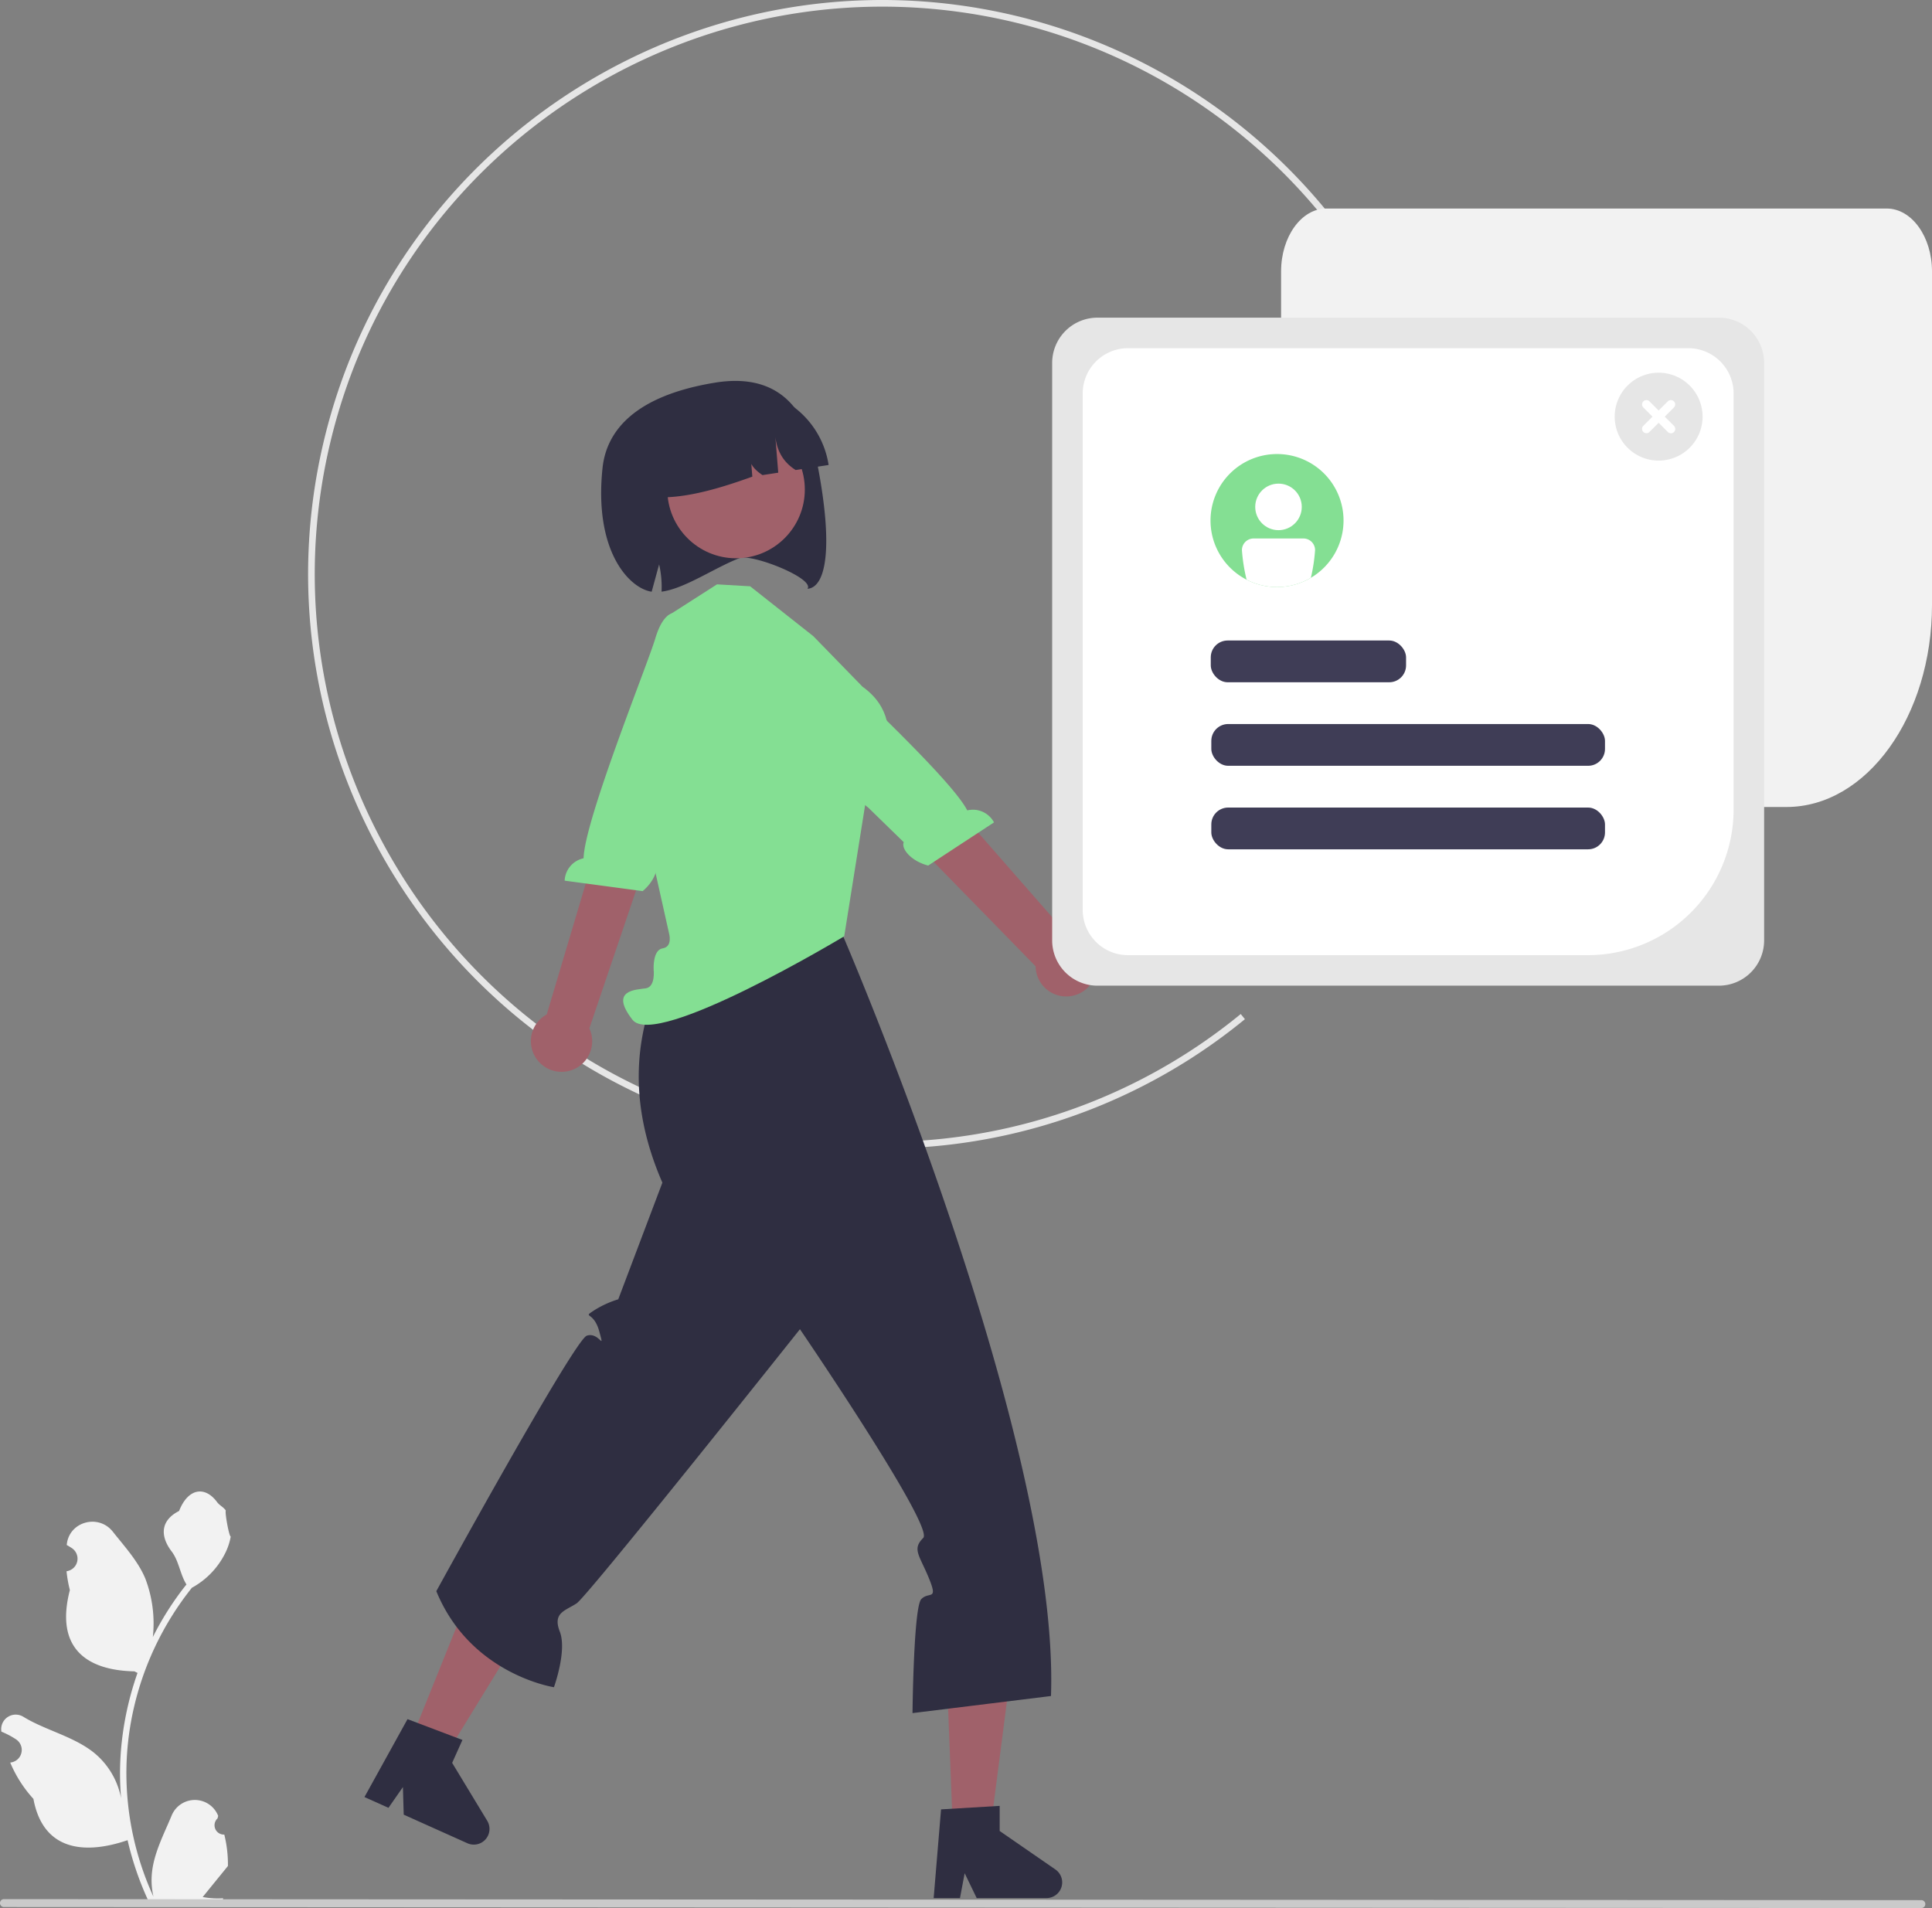 <svg xmlns="http://www.w3.org/2000/svg" width="581.139" height="573.951"><rect width="100%" height="100%" fill="#808080" stroke="none"/><path fill="#e6e6e6" d="M225.463 340.71C132.823 318.7 75.362 225.427 97.371 132.788S212.65-17.312 305.29 4.696a173.062 173.062 0 0 1 120.42 103.84l-1.856.745A171.058 171.058 0 0 0 304.83 6.642C213.263-15.11 121.07 41.685 99.317 133.251S134.36 317.01 225.925 338.763a169.588 169.588 0 0 0 147.284-33.742l1.262 1.55a171.569 171.569 0 0 1-149.008 34.138Z"/><path fill="#f2f2f2" d="M537.365 242.745h-138.41c-7.503 0-13.608-8.482-13.608-18.907V81.636c0-10.425 6.105-18.907 13.609-18.907H567.53c7.504 0 13.61 8.482 13.61 18.907V181.93c0 33.534-19.638 60.815-43.775 60.815Z"/><path fill="#a0616a" d="M286.667 551.826h11.038l10.727-83.019h-25l3.235 83.019z"/><path fill="#2f2e41" d="m283.065 544.267 17.634-1.053v7.555l16.765 11.579a4.72 4.72 0 0 1-2.681 8.603h-20.994l-3.619-7.474-1.413 7.474h-7.915Z"/><path fill="#a0616a" d="m122.771 525.497 10.07 4.519 43.777-71.351-22.808-10.235-31.039 77.067z"/><path fill="#2f2e41" d="m122.58 517.125 16.519 6.26-3.093 6.892 10.554 17.428a4.72 4.72 0 0 1-5.968 6.75l-19.154-8.595-.242-8.3-4.348 6.24-7.222-3.24Zm79.607-229.458 51.056-6.922s65.636 151.799 62.888 229.425l-41.651 5.138s.317-31.83 2.627-34.266 5.161.662 2.31-6.302-5.137-8.724-1.713-12.12-37.082-62.788-37.082-62.788S176.886 480 173.465 482.28s-7.307 2.783-5.079 8.518-1.764 16.722-1.764 16.722-25.118-3.81-35.38-28.893c0 0 41.495-75.592 45.261-76.847s5.477 5.017 3.767-1.254-5.131-3.99-1.71-6.271a30.163 30.163 0 0 1 7.41-3.42l13.273-35.09c-10.232-23.468-9.577-46.183 2.944-68.077Z"/><path fill="#ffb6b6" d="m201.697 247.499 1.874 17.381-1.103 22.793 50.485-5.998 4.744-34.176-6.044.059-49.956-.059z"/><path fill="#84df93" d="m244.64 191.357-19-15-9.974-.58-14.8 9.48-3.623 18.488-8.57 20.818 12.57 56.182s1.179 4.031-1.91 4.516-2.72 6.426-2.72 6.426.63 5.15-2.37 5.604-11 .454-4 9.454 63.694-25.11 63.694-25.11l6.713-42.124s15.595-20.946-1.2-32.942Z"/><path fill="#a0616a" d="M161.696 318.915a9.157 9.157 0 0 1 2.763-13.767l23.9-80.205 14.943 7.524-26.026 76.875a9.207 9.207 0 0 1-15.58 9.573Z"/><path fill="#84df93" d="M204.299 184.515s-4.272-2.27-7.194 7.554c-2.34 7.865-21.32 54.713-21.563 66.103a7.194 7.194 0 0 0-5.696 6.734l23.469 3.145c4.1-3.46 5.177-8.13 3.59-9.517L202 244.617l21.258-44.28-15.843-14.235Z"/><path fill="#a0616a" d="M329.7 292.552a9.157 9.157 0 0 0-8.445-11.219L266.43 218.72l-11.63 13.877 56.711 58.06a9.207 9.207 0 0 0 18.188 1.895Z"/><path fill="#84df93" d="M233.166 189.792s2.87-3.894 9.753 3.7c5.51 6.08 42.884 40.113 48.028 50.278a7.194 7.194 0 0 1 8.048 3.608l-19.8 12.985c-5.194-1.346-8.185-5.093-7.354-7.029L261.23 242.99l-38.317-30.732 8.13-19.687Z"/><path fill="#2f2e41" d="M242.893 177.105c2.2-3.16-16.81-10.63-20.49-9.21-7.55 2.93-16.47 9.19-23.41 10.08a30.133 30.133 0 0 0-.73-8.2c-.75 2.73-1.49 5.47-2.24 8.21-6.55-.93-17.46-11.91-14.78-37.24 1.11-10.43 8.76-21.52 33.76-25.63 23.08-3.78 28.71 13.35 30.87 24.54 4.92 25.41 2.49 37.06-2.98 37.45Z"/><circle cx="221.407" cy="147.251" r="20.681" fill="#a0616a"/><path fill="#2f2e41" d="m249.243 139.872-9.907 1.513c-4.369-2.736-6.033-6.796-6.24-11.569l.996 12.37-4.735.725c-3.09-2.062-4.471-4.295-3.64-6.75l.58 7.217c-12.62 4.547-24.853 7.9-35.182 5.377a26.822 26.822 0 0 1 22.463-30.567l5.099-.779a26.822 26.822 0 0 1 30.566 22.463Z"/><path fill="#f2f2f2" d="M67.469 551.848a2.807 2.807 0 0 1-2.035-4.865l.193-.765-.077-.184a7.54 7.54 0 0 0-13.907.052c-2.274 5.478-5.17 10.965-5.883 16.758a22.304 22.304 0 0 0 .392 7.67 89.42 89.42 0 0 1-8.135-37.139 86.307 86.307 0 0 1 .536-9.628q.443-3.931 1.23-7.806a90.455 90.455 0 0 1 17.939-38.338 24.073 24.073 0 0 0 10.011-10.387 18.363 18.363 0 0 0 1.67-5.018c-.487.064-1.837-7.36-1.47-7.814-.68-1.031-1.895-1.544-2.637-2.55-3.69-5.001-8.772-4.128-11.426 2.67-5.668 2.86-5.723 7.605-2.245 12.169 2.213 2.903 2.517 6.831 4.459 9.94-.2.255-.408.503-.608.759a91.04 91.04 0 0 0-9.502 15.053 37.846 37.846 0 0 0-2.26-17.578c-2.162-5.218-6.216-9.612-9.785-14.122-4.288-5.417-13.08-3.053-13.836 3.815l-.022.199q.796.449 1.557.952a3.808 3.808 0 0 1-1.535 6.93l-.078.012a37.89 37.89 0 0 0 1 5.666c-4.58 17.71 5.307 24.16 19.424 24.45.311.16.615.32.926.471a92.924 92.924 0 0 0-5.001 23.54 88.135 88.135 0 0 0 .063 14.23l-.024-.168a23.29 23.29 0 0 0-7.95-13.447c-6.118-5.026-14.762-6.877-21.362-10.917a4.37 4.37 0 0 0-6.695 4.252l.027.177a25.578 25.578 0 0 1 2.869 1.382q.795.449 1.557.952a3.808 3.808 0 0 1-1.535 6.93l-.078.012-.16.024a37.923 37.923 0 0 0 6.976 10.923c2.863 15.46 15.162 16.927 28.317 12.425h.008a92.897 92.897 0 0 0 6.24 18.218H66.91c.08-.248.152-.504.224-.751a25.329 25.329 0 0 1-6.168-.368c1.654-2.03 3.308-4.075 4.962-6.105a1.384 1.384 0 0 0 .103-.12c.84-1.038 1.686-2.069 2.525-3.108a37.102 37.102 0 0 0-1.086-9.452Z"/><path fill="#cacaca" d="m1.19 573.644 576.75.307a1.19 1.19 0 1 0 0-2.381l-576.75-.307a1.19 1.19 0 0 0 0 2.381Z"/><path fill="#e6e6e6" d="M517.033 296.495H330.098a13.625 13.625 0 0 1-13.61-13.61V109.164a13.625 13.625 0 0 1 13.61-13.61h186.935a13.625 13.625 0 0 1 13.61 13.61v173.723a13.625 13.625 0 0 1-13.61 13.609Z"/><path fill="#fff" d="M477.689 287.315h-138.41a13.625 13.625 0 0 1-13.608-13.609V118.35a13.625 13.625 0 0 1 13.609-13.61h168.574a13.625 13.625 0 0 1 13.609 13.61v125.19a43.823 43.823 0 0 1-43.774 43.774Z"/><path fill="#84df93" d="M404.13 156.577a20.005 20.005 0 1 1-20.01-20 19.983 19.983 0 0 1 20.01 20Z"/><rect width="58.745" height="12.562" x="364.194" y="192.666" fill="#3f3d56" rx="5.07"/><rect width="118.415" height="12.562" x="364.359" y="217.79" fill="#3f3d56" rx="5.07"/><rect width="118.415" height="12.562" x="364.359" y="242.914" fill="#3f3d56" rx="5.07"/><circle cx="384.567" cy="152.476" r="7" fill="#fff"/><path fill="#fff" d="M392.07 161.977h-15a3.504 3.504 0 0 0-3.5 3.5 52.96 52.96 0 0 0 1.4 8.89 19.986 19.986 0 0 0 19.34-.57 52.457 52.457 0 0 0 1.26-8.32 3.504 3.504 0 0 0-3.5-3.5Z"/><path fill="#e6e6e6" d="M498.91 138.55a13.218 13.218 0 1 1 13.219-13.218 13.218 13.218 0 0 1-13.218 13.218Z"/><path fill="#fff" d="m503.52 128.098-2.765-2.766 2.766-2.766a1.304 1.304 0 0 0-1.844-1.844l-2.766 2.766-2.766-2.766a1.304 1.304 0 0 0-1.844 1.844l2.766 2.766-2.766 2.766a1.304 1.304 0 0 0 1.844 1.844l2.766-2.766 2.766 2.766a1.304 1.304 0 1 0 1.844-1.844Z"/></svg>